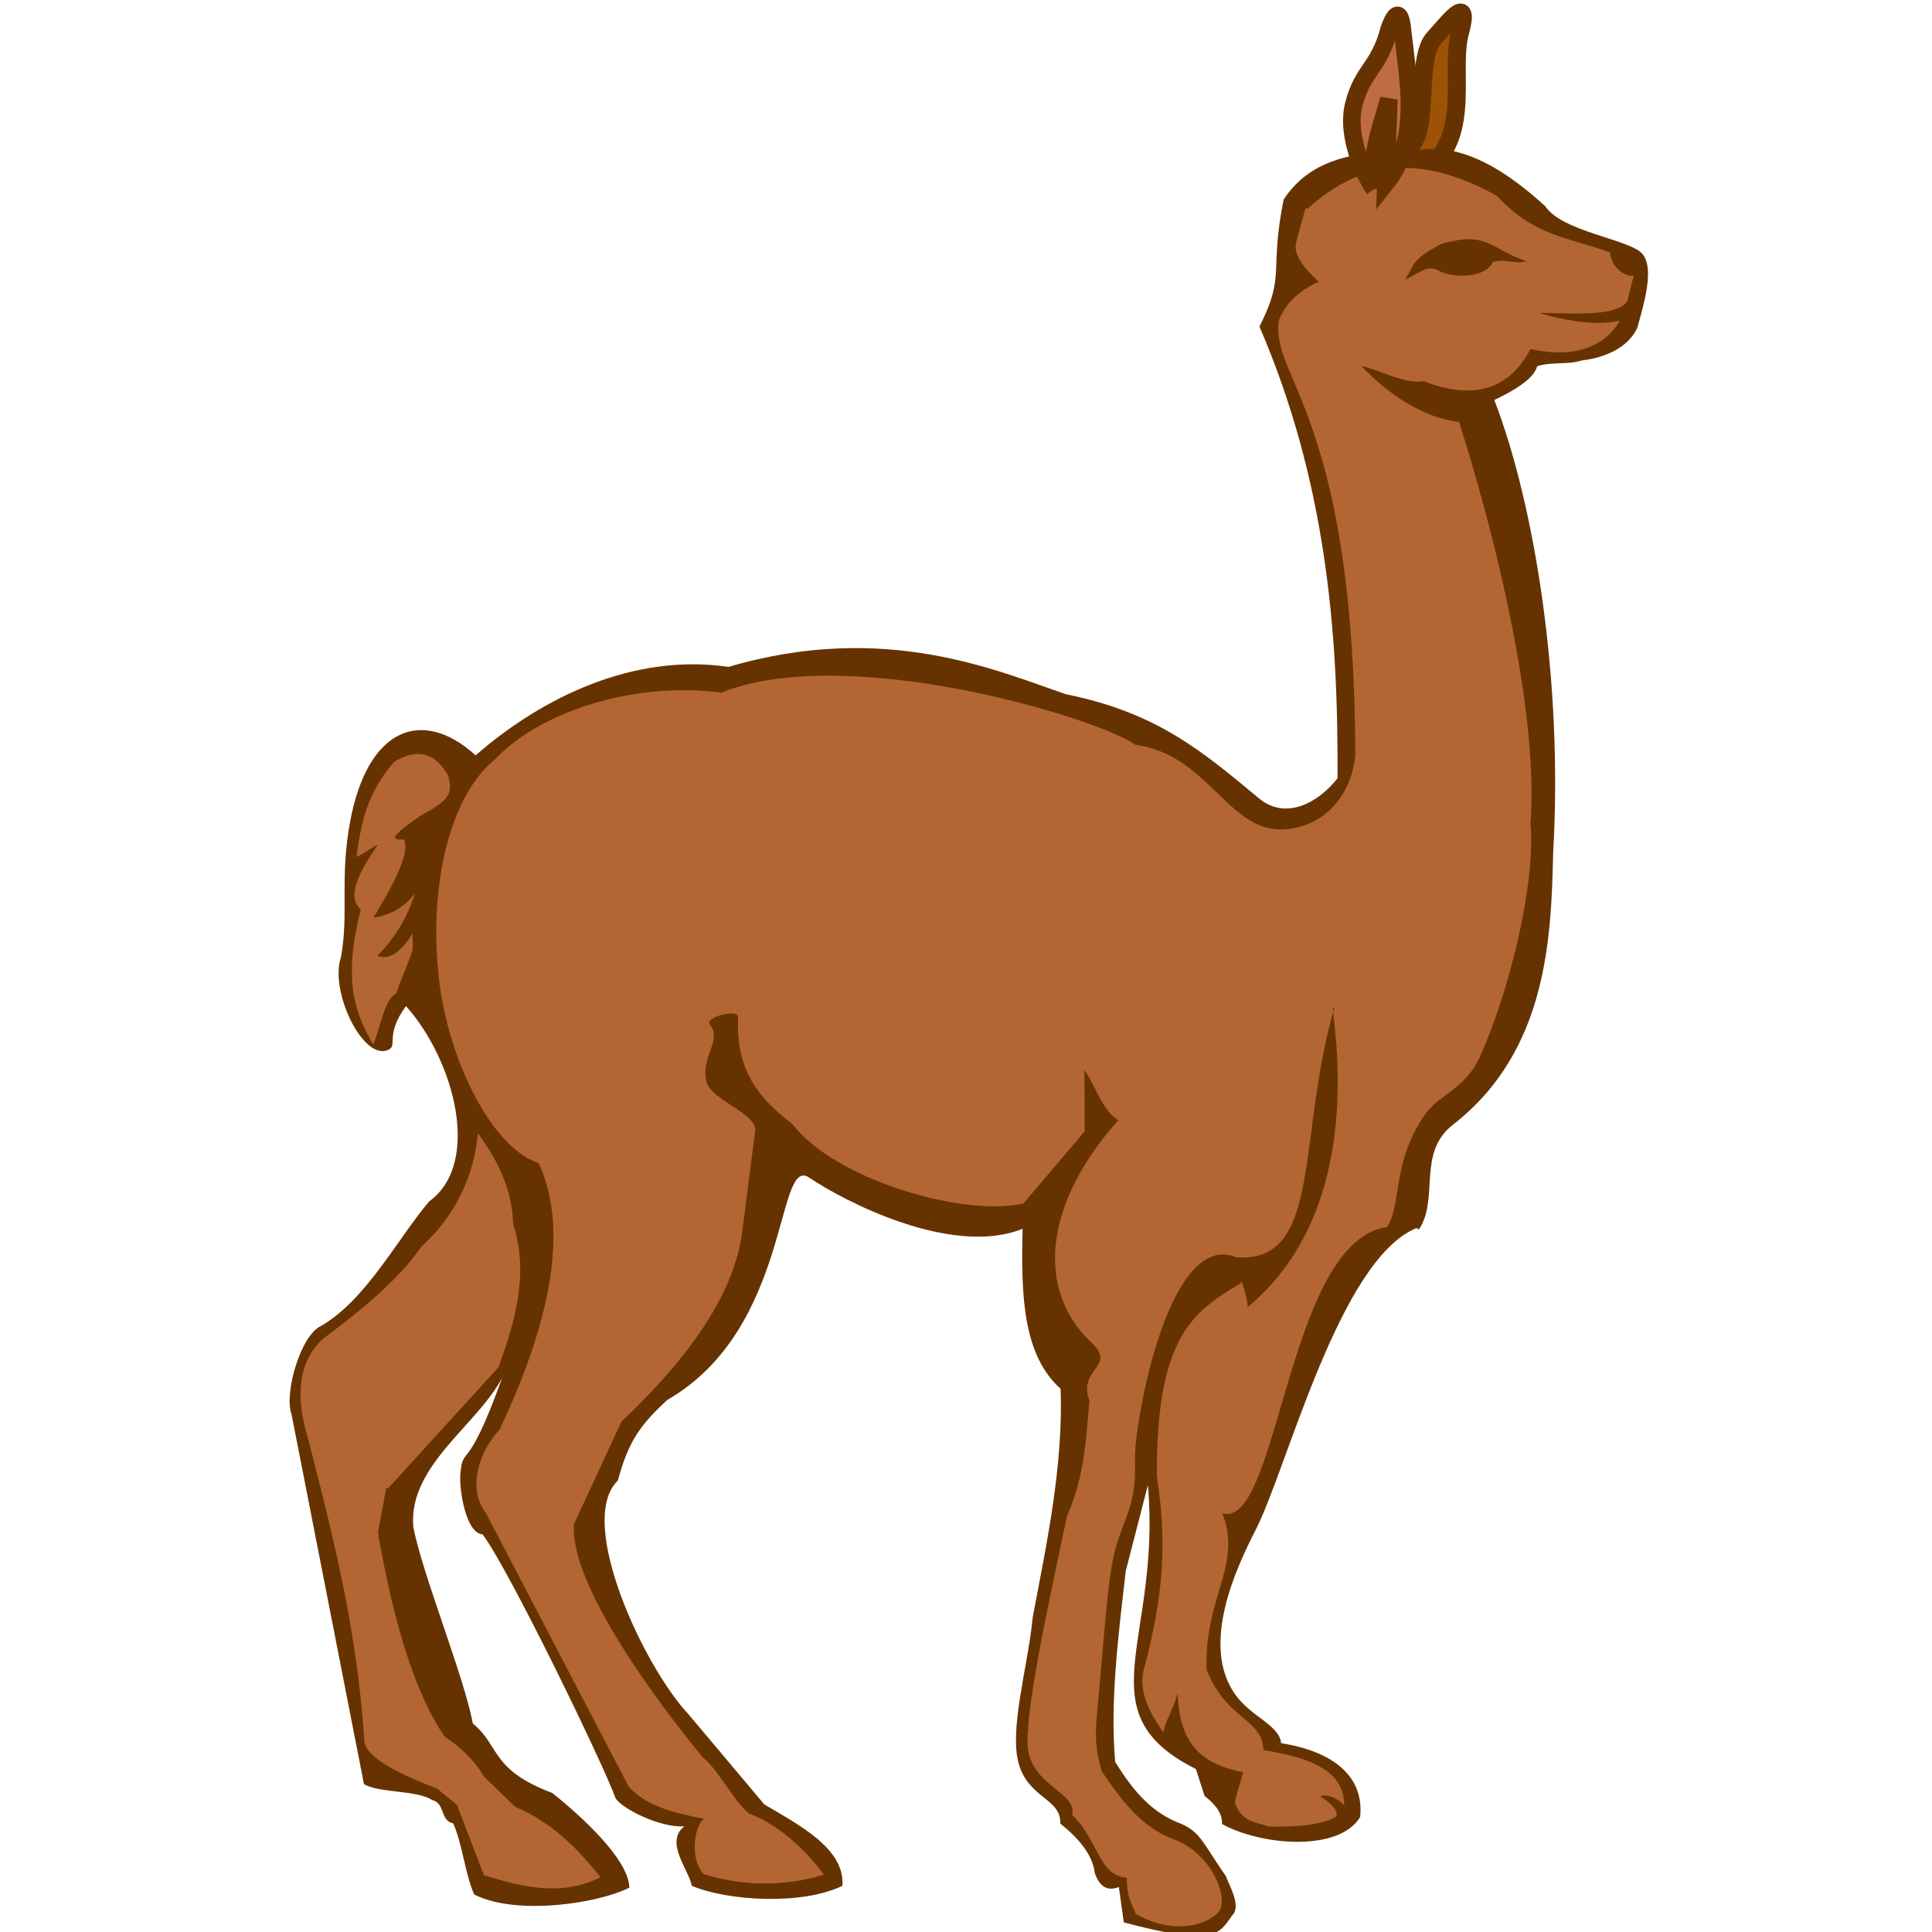 <svg xmlns="http://www.w3.org/2000/svg" xmlns:v="https://vecta.io/nano" width="48" height="48" viewBox="0 0 33.867 33.867">
  <g transform="matrix(-1.732 0 0 1.732 -110.398 -246.591)" fill-rule="evenodd">
    <path d="M-78.26 142.753c-.143-.157-.367-.456-.256-.046s-.157 1.128.446 1.453c.047-.13.126-.123.116-.277-.286-.077-.09-.916-.307-1.132" fill="#9e5205" stroke="#630" stroke-width=".182"/>
    <path d="M-67.827 150.784c-.07.134.086.438.306.79a.61.61 0 0 1-.42-.244c.1.3.234.483.38.632-.1.038-.213-.002-.357-.224v.163c.04.13.125.315.168.445.12.06.15.322.232.515.172-.3.316-.616.125-1.367.165-.136-.02-.43-.172-.652.044.012.168.108.213.12-.04-.32-.1-.64-.38-.96-.21-.123-.402-.125-.547.14-.038.16-.047.23.273.39.327.224.305.25.176.244" fill="#c63"/>
    <path d="M-78.076 154.803c.785.32 1.312 2.446 1.63 3.06.178.35.57 1.156.2 1.666-.163.225-.443.304-.46.487-.545.087-.843.348-.8.748.22.36 1.013.285 1.398.07-.006-.094.053-.19.176-.283l.088-.273c1.144-.574.347-1.298.486-2.874l.224.87c.077.663.16 1.33.107 1.932-.155.248-.33.482-.615.605-.247.092-.25.183-.507.554-.028.085-.16.3-.062.395.138.196.18.313 1.097.07l.05-.358c.112.045.194 0 .243-.14.02-.166.136-.333.35-.502-.013-.252.32-.254.42-.605s-.095-.992-.142-1.488c-.15-.788-.307-1.53-.282-2.307.374-.337.404-.915.385-1.62.72.29 1.817-.285 2.16-.518s.178 1.526 1.436 2.25c.275.255.392.416.5.815.43.418-.27 1.896-.714 2.366l-.768.913c-.336.2-.82.444-.79.824.412.2 1.165.152 1.524 0 .028-.16.28-.442.075-.603.24.02.637-.18.697-.285.135-.37 1.086-2.328 1.346-2.67.168-.007.24-.456.224-.617-.028-.297-.064.033-.423-.968.25.478.95.892.9 1.505-.08.452-.522 1.54-.602 1.994-.278.228-.176.467-.805.704-.296.237-.772.67-.78.958.32.163 1.146.285 1.57.07.093-.205.12-.516.213-.72.137-.03.077-.204.215-.237.15-.1.536-.07.688-.16l.733-3.743c.078-.216-.093-.804-.3-.895-.46-.27-.772-.882-1.093-1.26-.533-.388-.254-1.43.235-1.977.215.297.082.393.174.44.25.132.603-.583.484-.934-.082-.45.015-.79-.093-1.374-.178-.954-.733-1.157-1.27-.67-.69-.6-1.61-1.034-2.56-.895-1.59-.467-2.727.044-3.415.277-.933.188-1.39.588-1.955 1.055-.266.22-.593.05-.793-.204-.01-1.478.116-3.01.79-4.572-.27-.532-.096-.547-.245-1.286-.32-.487-.875-.483-1.417-.507-.41-.042-.82.2-1.232.576-.17.257-.847.333-.978.477s-.02.507.048.753c.092.2.325.302.563.33.14.045.31.012.45.058.032.13.248.254.434.342-.415 1.075-.695 2.872-.596 4.572.02.858.052 2.015 1.015 2.763.366.285.136.75.344 1.06" fill="#630"/>
    <path d="M-76.975 144.486c-.48-.44-1.075-.596-1.916-.13-.385.416-.724.416-1.146.574-.013.16-.157.248-.243.235.03.056.05.217.08.273.137.14.52.105.877.103-.286.087-.592.13-.81.078.075.14.318.42.903.286.153.3.462.57 1.08.326.183.034.448-.112.634-.156-.295.313-.658.534-.99.568-.107.326-.83 2.635-.724 4.072-.053.534.18 1.6.5 2.327.15.353.415.404.555.596.352.482.245.934.398 1.155 1.006.14 1.094 3.026 1.654 2.9.415-.1.608-1.563.082-1.865-1.748-1.005-1.1-3.458-1.202-3.247.38 1.315.118 2.582.99 2.517.7-.286 1.04 1.73 1.026 2.055-.015.476.112.563.206.93.07.284.095.74.18 1.655.02.228.008.37-.052.567-.183.26-.376.554-.735.688-.376.14-.55.592-.45.724.084.113.423.265.843.027.02-.07.093-.156.09-.366.288-.022.296-.396.554-.637-.06-.232.458-.3.452-.744-.004-.452-.226-1.445-.4-2.28-.2-.447-.198-.918-.228-1.163.125-.337-.286-.342-.015-.598.553-.52.486-1.394-.278-2.245.155-.087.228-.337.344-.507l-.002.62.62.73c.602.14 1.91-.242 2.337-.804.31-.237.578-.516.55-1.08-.004-.094.345 0 .286.074-.127.163.092.315.036.572-.04.19-.516.326-.494.503l.13 1.014c.08.64.544 1.285 1.223 1.928l.482 1.04c.04.614-.846 1.802-1.303 2.356-.163.132-.31.44-.473.574-.198.067-.5.27-.755.616a2.05 2.05 0 0 0 1.215-.006c.13-.123.116-.455 0-.56.307-.062.574-.123.76-.324l1.447-2.772c.16-.2.118-.56-.14-.844-.554-1.17-.684-2.07-.395-2.696.47-.156.884-1 .995-1.758.133-.923-.055-1.926-.56-2.334-.464-.492-1.44-.786-2.282-.668-1.262-.51-3.79.244-4.193.527-.755.105-.94.905-1.525.854-.374-.03-.656-.324-.7-.746.01-3.45.868-3.83.772-4.405-.07-.183-.224-.313-.403-.39.144-.134.265-.27.228-.406l-.093-.338" fill="#b36633"/>
    <path d="M-79.2 145.022c.392-.136.402-.31.865-.183.31.16.273.204.374.366-.17-.087-.223-.143-.323-.1-.178.1-.5.074-.563-.078-.13-.044-.223.03-.353-.013" fill="#630"/>
    <path d="M-76.306 155.345a.96.96 0 0 0 .116.923c-.252.366-.27.8.144 1.285-.34.607.125.935.093 1.72-.192.5-.566.495-.574.813-.467.076-.807.2-.817.543-.024.054.095-.118.243-.076-.15.092-.198.187-.15.214.127.07.36.1.668.092.118-.04.288-.045.344-.248-.015-.078-.067-.232-.082-.3.467-.094.643-.328.662-.8.052.188.136.3.144.397.118-.17.255-.393.2-.63-.224-.83-.224-1.365-.134-1.964.01-1.46-.404-1.68-.847-1.952m8.47-4.502c-.07.134.086.438.307.8a.61.61 0 0 1-.421-.245 1.55 1.55 0 0 0 .38.632c-.1.038-.213-.002-.357-.225v.163c.04.128.125.315.168.445.12.06.15.322.232.514.17-.3.316-.616.125-1.367.164-.136-.02-.43-.172-.652.045.012.168.108.215.12-.04-.318-.1-.64-.38-.96-.2-.123-.4-.125-.547.14-.037.16-.047.23.273.4.327.225.305.25.176.245m.178 6.565l.084.45c-.15.853-.353 1.588-.673 2.062-.2.136-.322.272-.4.407l-.316.306c-.392.168-.64.435-.864.713.393.197.787.1 1.18-.02l.273-.713.2-.163c.2-.082.695-.265.736-.47.073-1.095.286-1.966.568-3.062.122-.4.122-.772-.147-1.02-.398-.3-.76-.592-1-.938a1.73 1.73 0 0 1-.568-1.143c-.232.306-.35.612-.357.918-.16.483-.028.967.148 1.45l1.116 1.224" fill="#b36633"/>
    <path d="M-77.648 144.286c.085-.118.29-.53.206-.857-.093-.357-.254-.36-.36-.767-.07-.19-.116-.176-.135.036-.05.474-.187 1.082.17 1.53l-.03-.85c.124.425.17.517.15.91" fill="#be6b46" stroke="#630" stroke-width=".178"/>
  </g>
</svg>
